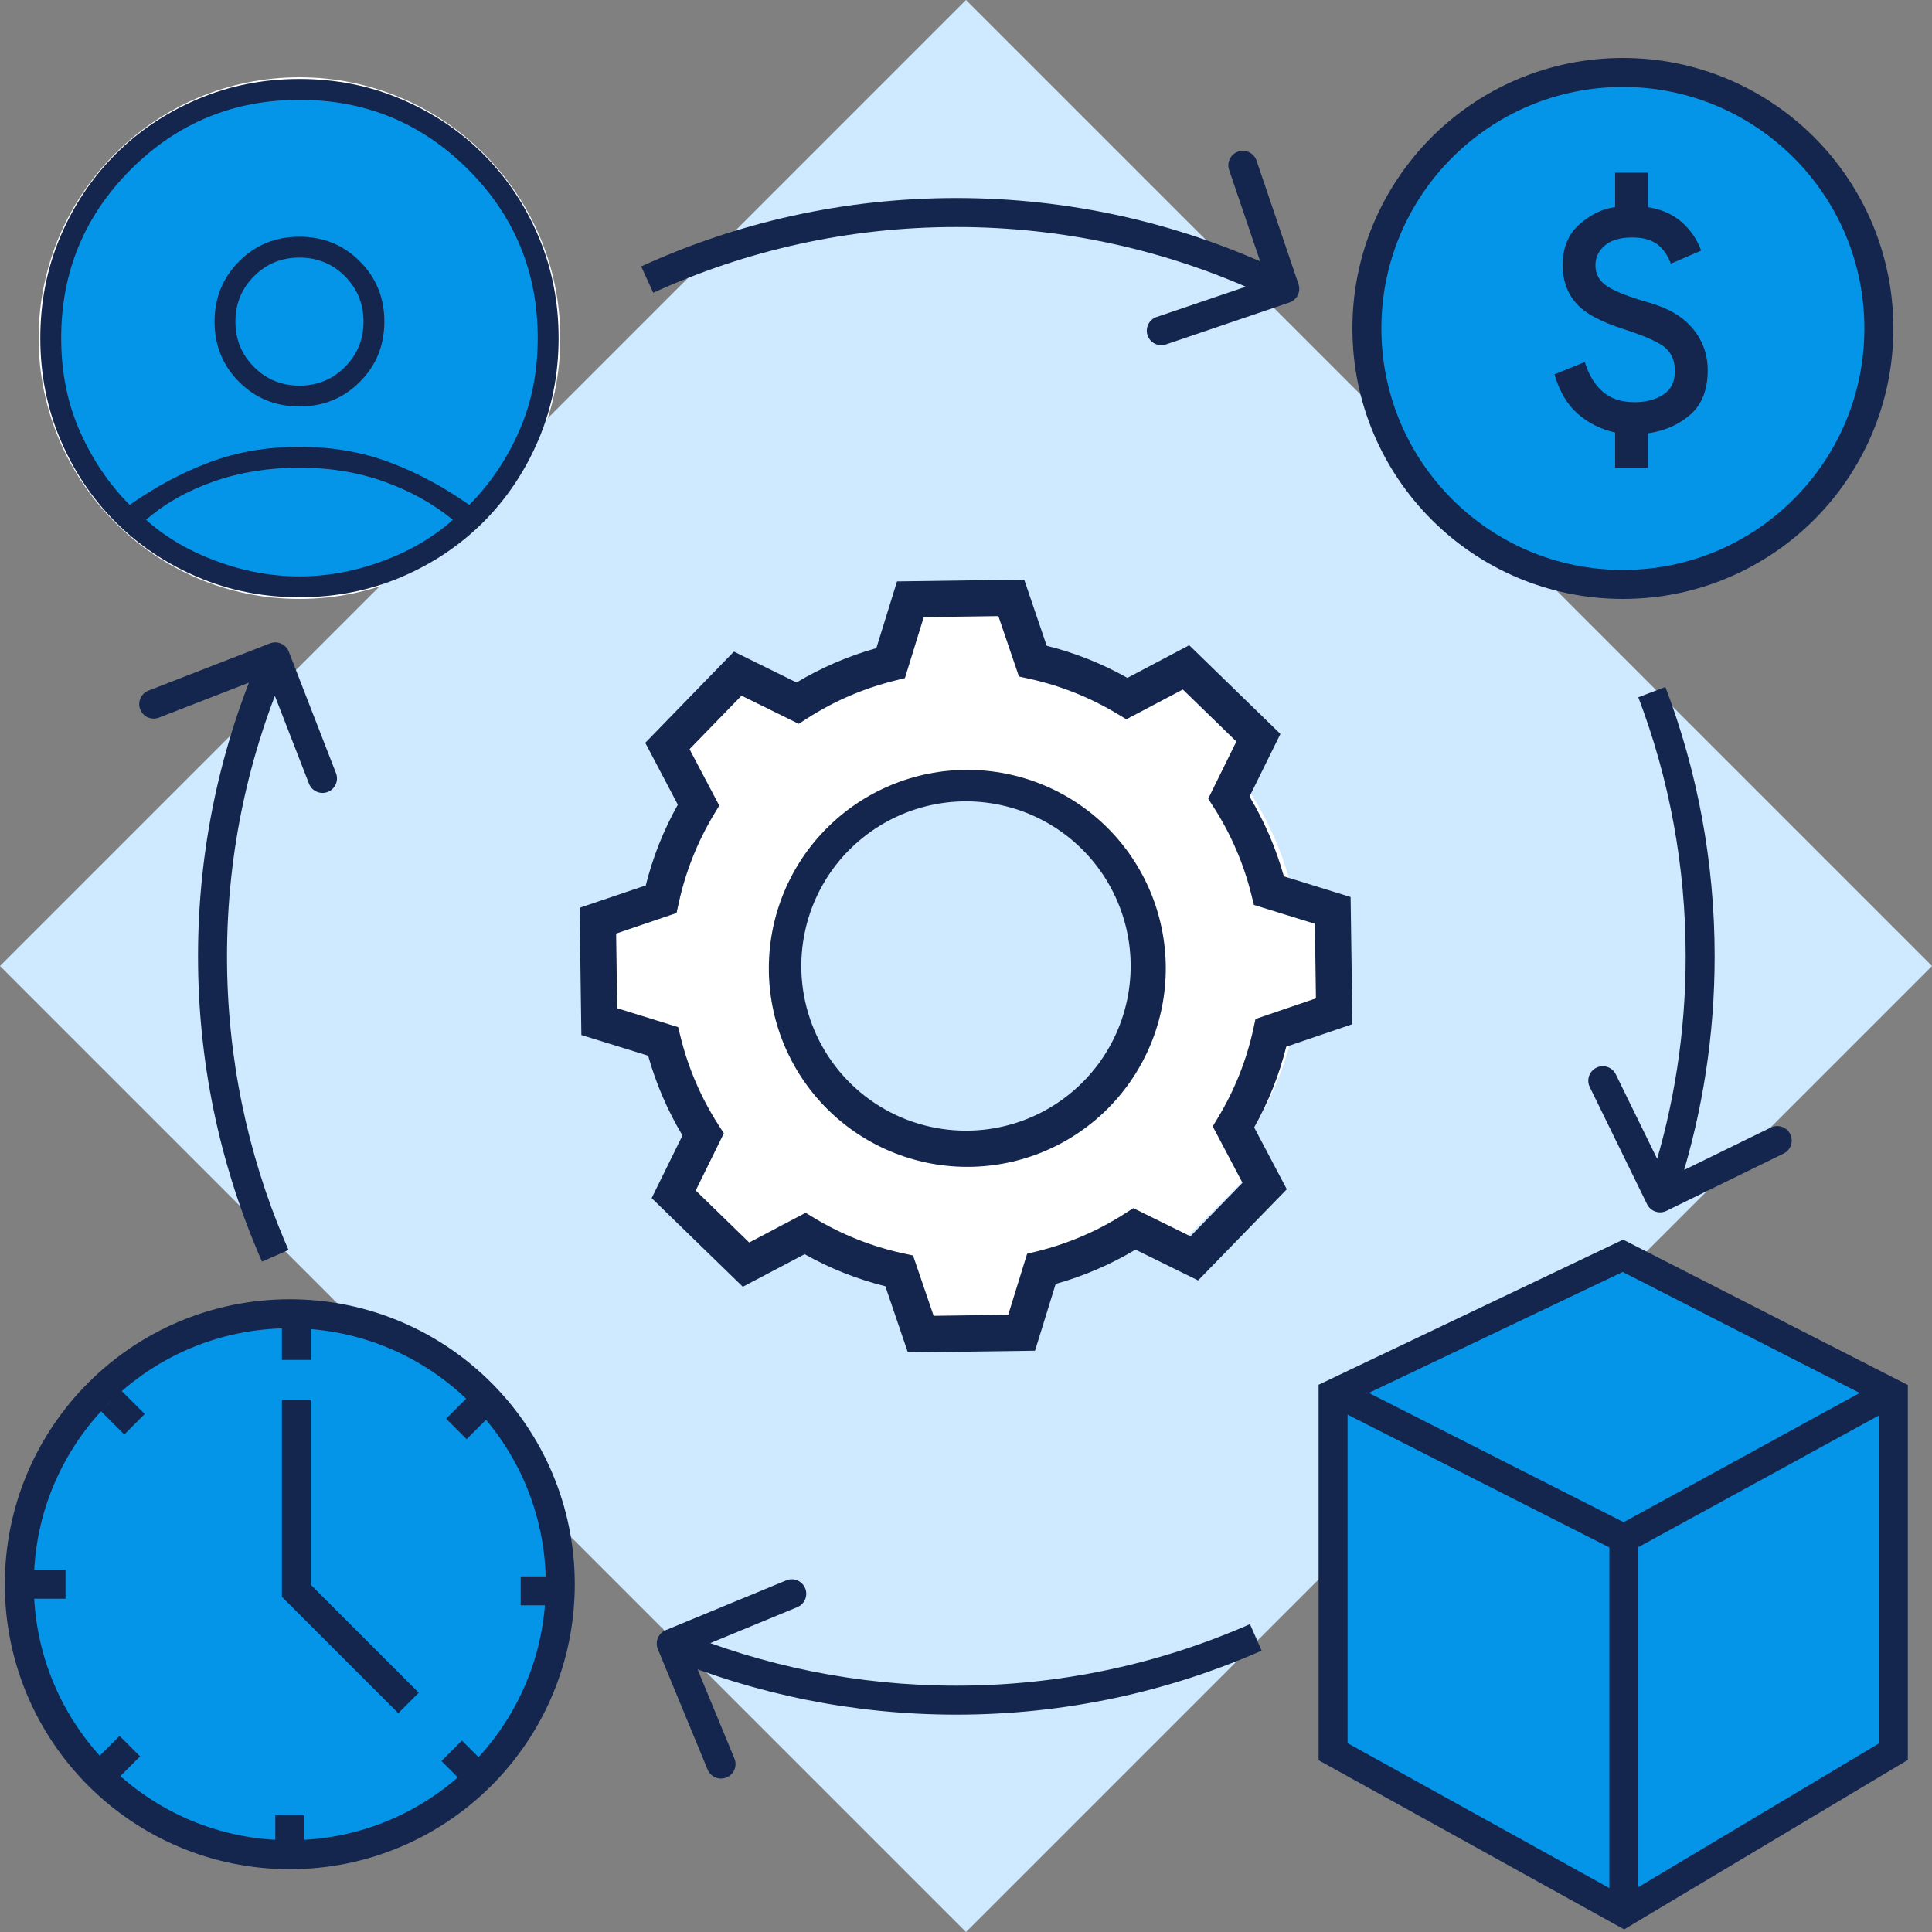 <?xml version="1.0" encoding="UTF-8"?> <svg xmlns="http://www.w3.org/2000/svg" width="100" height="100" viewBox="0 0 100 100" fill="none"><rect x="0" y="0" width="100" height="100" fill="#808080" stroke="none"/><g clip-path="url(#clip0_1717_1898)"><circle cx="15.5" cy="17.5" r="13.5" fill="white"></circle><rect x="50" width="70.711" height="70.711" transform="rotate(45 50 0)" fill="#CFE9FF"></rect><ellipse cx="50.341" cy="49.834" rx="16.977" ry="16.542" fill="white"></ellipse><circle cx="50.342" cy="50.269" r="9.142" fill="#CFE9FF"></circle><path d="M46.859 31.115L46.424 33.727H52.953L52.083 31.115H46.859Z" fill="white"></path><path d="M52.518 68.117L52.954 65.505L46.424 65.505L47.294 68.117L52.518 68.117Z" fill="white"></path><path d="M60.769 34.533L58.614 36.072L63.231 40.69L64.463 38.227L60.769 34.533Z" fill="white"></path><path d="M38.607 64.699L40.762 63.16L36.145 58.543L34.913 61.005L38.607 64.699Z" fill="white"></path><path d="M68.189 46.787L65.577 46.352L65.577 52.881L68.189 52.011L68.189 46.787Z" fill="white"></path><path d="M31.188 52.446L33.8 52.881L33.8 46.351L31.188 47.222L31.188 52.446Z" fill="white"></path><path d="M64.771 60.697L63.232 58.543L58.615 63.16L61.078 64.391L64.771 60.697Z" fill="white"></path><path d="M34.606 38.535L36.145 40.69L40.762 36.072L38.3 34.841L34.606 38.535Z" fill="white"></path><path d="M30 46.988L30.092 53.572L33.548 54.642C33.954 56.091 34.552 57.479 35.325 58.771L33.73 62.014L38.448 66.603L41.647 64.917C42.96 65.654 44.365 66.212 45.826 66.577L46.99 70L53.573 69.913L54.642 66.456C56.092 66.051 57.481 65.453 58.772 64.68L62.014 66.275L66.605 61.556L64.915 58.355C65.653 57.042 66.212 55.637 66.577 54.176L70 53.011L69.907 46.429L66.453 45.359C66.047 43.91 65.449 42.52 64.675 41.229L66.274 37.988L61.553 33.397L58.355 35.086C57.042 34.348 55.637 33.789 54.176 33.423L53.012 30L46.43 30.093L45.36 33.548C43.911 33.954 42.522 34.551 41.23 35.325L37.987 33.727L33.399 38.448L35.084 41.65C34.348 42.963 33.789 44.369 33.424 45.83L30 46.988ZM35.132 46.741C35.484 45.121 36.1 43.57 36.956 42.15L37.229 41.697L35.69 38.777L38.382 36.007L41.342 37.465L41.786 37.179C43.182 36.283 44.715 35.624 46.325 35.227L46.838 35.099L47.813 31.943L51.675 31.889L52.74 35.016L53.257 35.129C54.877 35.483 56.428 36.1 57.848 36.958L58.3 37.23L61.224 35.688L63.994 38.381L62.536 41.341L62.822 41.786C63.718 43.181 64.377 44.714 64.774 46.324L64.901 46.838L68.058 47.815L68.112 51.675L64.984 52.743L64.872 53.259C64.519 54.878 63.901 56.429 63.044 57.847L62.77 58.301L64.311 61.221L61.618 63.99L58.658 62.533L58.214 62.819C56.819 63.714 55.286 64.373 53.677 64.769L53.163 64.896L52.186 68.054L48.325 68.107L47.259 64.984L46.743 64.872C45.123 64.52 43.572 63.904 42.152 63.048L41.699 62.773L38.779 64.312L36.01 61.62L37.467 58.66L37.181 58.216C36.285 56.82 35.626 55.287 35.228 53.678L35.101 53.164L31.946 52.185L31.891 48.321L35.018 47.258L35.132 46.741ZM49.993 60.396H50.143C52.861 60.376 55.46 59.28 57.372 57.347C59.283 55.414 60.351 52.803 60.341 50.085C60.331 47.366 59.245 44.763 57.319 42.844C55.394 40.926 52.786 39.848 50.068 39.848C47.35 39.848 44.742 40.926 42.817 42.844C40.891 44.763 39.804 47.366 39.795 50.085C39.785 52.803 40.852 55.414 42.764 57.347C44.675 59.28 47.275 60.376 49.993 60.396ZM43.889 44.06C44.866 43.055 46.076 42.307 47.411 41.881C48.746 41.455 50.166 41.365 51.544 41.619C52.923 41.873 54.217 42.463 55.313 43.337C56.409 44.211 57.273 45.341 57.827 46.628C58.382 47.916 58.611 49.32 58.493 50.717C58.375 52.113 57.915 53.459 57.153 54.636C56.39 55.812 55.35 56.782 54.123 57.46C52.897 58.138 51.522 58.503 50.12 58.523H49.993C48.318 58.522 46.681 58.028 45.285 57.102C43.89 56.175 42.798 54.859 42.147 53.316C41.495 51.773 41.312 50.072 41.622 48.426C41.931 46.78 42.718 45.261 43.886 44.06H43.889Z" fill="#14264D"></path><path d="M29 82C29 89.732 22.732 96 15 96C7.268 96 1 89.732 1 82C1 74.268 7.268 68 15 68C22.732 68 29 74.268 29 82Z" fill="#0595E8"></path><path d="M15.341 68.683V70.39M15 95.659V93.951M28.659 82.341H26.951M1.683 82H3.39M24.588 91.829L23.38 90.621M5.754 72.513L6.962 73.72M5.513 91.587L6.72 90.38M24.829 72.754L23.622 73.961M15.341 72.439V82.341L21.146 88.146M29 82C29 89.732 22.732 96 15 96C7.268 96 1 89.732 1 82C1 74.268 7.268 68 15 68C22.732 68 29 74.268 29 82Z" stroke="#14264D" stroke-width="1.5"></path><path d="M98 72.148L84 65L69 72.148V90.667L84.051 99L98 90.667V72.148Z" fill="#0595E8" stroke="#14264D" stroke-width="1.5"></path><path d="M69 72L84.051 79.635M84.051 79.635L98 72M84.051 79.635V99" stroke="#14264D" stroke-width="1.5"></path><circle cx="15.5" cy="17.5" r="12.5" fill="#0595E8"></circle><mask id="mask0_1717_1898" style="mask-type:alpha" maskUnits="userSpaceOnUse" x="-3" y="-1" width="37" height="37"><rect x="-3" y="-1" width="37" height="37" fill="#D9D9D9"></rect></mask><g mask="url(#mask0_1717_1898)"><path d="M6.712 26.134C8.023 25.209 9.391 24.476 10.817 23.937C12.243 23.397 13.804 23.128 15.5 23.128C17.196 23.128 18.757 23.397 20.183 23.937C21.609 24.476 22.977 25.209 24.288 26.134C25.341 25.08 26.195 23.821 26.851 22.357C27.506 20.892 27.833 19.273 27.833 17.5C27.833 14.083 26.632 11.173 24.23 8.771C21.827 6.368 18.917 5.167 15.5 5.167C12.083 5.167 9.173 6.368 6.77 8.771C4.368 11.173 3.167 14.083 3.167 17.5C3.167 19.273 3.494 20.892 4.149 22.357C4.805 23.821 5.659 25.08 6.712 26.134ZM15.501 21.04C14.267 21.04 13.226 20.616 12.378 19.769C11.53 18.922 11.106 17.881 11.106 16.647C11.106 15.413 11.53 14.372 12.377 13.524C13.224 12.676 14.265 12.252 15.499 12.252C16.733 12.252 17.774 12.676 18.622 13.523C19.47 14.37 19.894 15.411 19.894 16.645C19.894 17.879 19.47 18.92 18.623 19.768C17.776 20.616 16.735 21.04 15.501 21.04ZM15.5 30.913C13.624 30.913 11.871 30.566 10.239 29.872C8.607 29.178 7.188 28.228 5.98 27.02C4.773 25.812 3.822 24.393 3.128 22.761C2.434 21.13 2.087 19.376 2.087 17.5C2.087 15.625 2.434 13.871 3.128 12.239C3.822 10.608 4.773 9.188 5.98 7.981C7.188 6.773 8.607 5.822 10.239 5.129C11.871 4.435 13.624 4.088 15.5 4.088C17.376 4.088 19.129 4.435 20.761 5.129C22.392 5.822 23.812 6.773 25.02 7.981C26.227 9.188 27.178 10.608 27.872 12.239C28.566 13.871 28.913 15.625 28.913 17.5C28.913 19.376 28.566 21.13 27.872 22.761C27.178 24.393 26.227 25.812 25.02 27.02C23.812 28.228 22.392 29.178 20.761 29.872C19.129 30.566 17.376 30.913 15.5 30.913ZM15.5 29.834C16.939 29.834 18.371 29.57 19.797 29.044C21.223 28.517 22.438 27.804 23.44 26.905C22.438 26.082 21.262 25.427 19.913 24.939C18.564 24.451 17.093 24.207 15.5 24.207C13.907 24.207 12.43 24.444 11.068 24.92C9.706 25.395 8.537 26.057 7.56 26.905C8.562 27.804 9.777 28.517 11.203 29.044C12.629 29.57 14.061 29.834 15.5 29.834ZM15.5 19.961C16.425 19.961 17.209 19.64 17.851 18.997C18.493 18.355 18.815 17.571 18.815 16.646C18.815 15.721 18.493 14.938 17.851 14.295C17.209 13.653 16.425 13.332 15.5 13.332C14.575 13.332 13.791 13.653 13.149 14.295C12.507 14.938 12.185 15.721 12.185 16.646C12.185 17.571 12.507 18.355 13.149 18.997C13.791 19.64 14.575 19.961 15.5 19.961Z" fill="#14264D"></path></g><circle cx="84" cy="17" r="13.25" fill="#0595E8" stroke="#14264D" stroke-width="1.5"></circle><mask id="mask1_1717_1898" style="mask-type:alpha" maskUnits="userSpaceOnUse" x="75" y="7" width="24" height="24"><rect x="75" y="7" width="24" height="24" fill="#D9D9D9"></rect></mask><g mask="url(#mask1_1717_1898)"><path d="M83.597 24.212V22.388C82.848 22.218 82.201 21.893 81.656 21.412C81.112 20.931 80.713 20.253 80.458 19.376L82.028 18.739C82.24 19.418 82.555 19.934 82.972 20.288C83.389 20.642 83.937 20.818 84.616 20.818C85.195 20.818 85.687 20.687 86.09 20.426C86.493 20.164 86.694 19.758 86.694 19.206C86.694 18.711 86.539 18.319 86.228 18.029C85.917 17.739 85.195 17.41 84.064 17.043C82.848 16.661 82.014 16.205 81.561 15.674C81.109 15.144 80.882 14.497 80.882 13.733C80.882 12.814 81.179 12.1 81.773 11.591C82.367 11.082 82.975 10.792 83.597 10.721V8.939H85.294V10.721C86.001 10.834 86.585 11.092 87.044 11.495C87.504 11.899 87.84 12.39 88.052 12.97L86.482 13.649C86.313 13.196 86.072 12.857 85.761 12.63C85.45 12.404 85.026 12.291 84.488 12.291C83.866 12.291 83.392 12.429 83.067 12.705C82.742 12.98 82.579 13.323 82.579 13.733C82.579 14.2 82.791 14.568 83.216 14.836C83.64 15.105 84.375 15.388 85.422 15.685C86.397 15.968 87.136 16.417 87.638 17.032C88.14 17.647 88.391 18.358 88.391 19.164C88.391 20.168 88.094 20.931 87.5 21.455C86.906 21.978 86.171 22.303 85.294 22.43V24.212H83.597Z" fill="#14264D"></path></g><path d="M65.5 14.472L65.188 15.154V15.154L65.5 14.472ZM86.253 61L85.537 60.776V60.776L86.253 61ZM34.457 84.377C34.074 84.535 33.892 84.974 34.05 85.357L36.627 91.596C36.785 91.978 37.224 92.16 37.607 92.002C37.99 91.844 38.172 91.406 38.014 91.023L35.723 85.477L41.268 83.186C41.651 83.028 41.833 82.59 41.675 82.207C41.517 81.824 41.078 81.642 40.696 81.8L34.457 84.377ZM14.031 64.5L13.341 64.792L14.031 64.5ZM14.947 33.728C14.796 33.342 14.362 33.151 13.976 33.301L7.684 35.746C7.298 35.896 7.107 36.33 7.257 36.717C7.407 37.103 7.841 37.294 8.227 37.144L13.82 34.971L15.993 40.563C16.143 40.949 16.578 41.141 16.964 40.991C17.35 40.841 17.541 40.406 17.391 40.02L14.947 33.728ZM66.741 15.657C67.133 15.524 67.343 15.098 67.21 14.706L65.039 8.314C64.906 7.922 64.48 7.712 64.088 7.845C63.696 7.979 63.486 8.405 63.619 8.797L65.549 14.478L59.867 16.408C59.475 16.541 59.265 16.967 59.398 17.359C59.532 17.751 59.958 17.961 60.35 17.828L66.741 15.657ZM85.252 62.33C85.434 62.702 85.883 62.856 86.255 62.674L92.319 59.708C92.691 59.526 92.845 59.077 92.663 58.705C92.481 58.333 92.031 58.179 91.659 58.361L86.27 60.997L83.633 55.607C83.451 55.235 83.002 55.081 82.63 55.263C82.258 55.445 82.104 55.894 82.286 56.266L85.252 62.33ZM33.812 15.154C38.589 12.968 43.901 11.75 49.5 11.75V10.25C43.681 10.25 38.157 11.517 33.188 13.79L33.812 15.154ZM49.5 11.75C55.099 11.75 60.411 12.968 65.188 15.154L65.812 13.79C60.843 11.517 55.319 10.25 49.5 10.25V11.75ZM84.799 36.09C86.383 40.256 87.25 44.776 87.25 49.5H88.75C88.75 44.591 87.848 39.891 86.201 35.557L84.799 36.09ZM87.25 49.5C87.25 53.429 86.65 57.216 85.537 60.776L86.969 61.224C88.126 57.521 88.75 53.582 88.75 49.5H87.25ZM64.698 84.066C60.049 86.113 54.908 87.25 49.5 87.25V88.75C55.12 88.75 60.467 87.568 65.302 85.439L64.698 84.066ZM49.5 87.25C44.373 87.25 39.486 86.228 35.031 84.378L34.456 85.763C39.09 87.688 44.172 88.75 49.5 88.75V87.25ZM14.722 64.208C12.809 59.689 11.75 54.719 11.75 49.5H10.25C10.25 54.923 11.35 60.092 13.341 64.792L14.722 64.208ZM11.75 49.5C11.75 44.092 12.887 38.951 14.934 34.302L13.561 33.698C11.432 38.533 10.25 43.88 10.25 49.5H11.75ZM14.934 64.698C14.862 64.535 14.792 64.372 14.722 64.208L13.341 64.792C13.413 64.963 13.486 65.133 13.561 65.302L14.934 64.698ZM65.188 15.154C65.517 15.305 65.844 15.46 66.168 15.62L66.832 14.274C66.495 14.108 66.155 13.947 65.812 13.79L65.188 15.154ZM85.537 60.776C85.434 61.105 85.327 61.432 85.216 61.757L86.635 62.243C86.751 61.906 86.862 61.566 86.969 61.224L85.537 60.776Z" fill="#14264D"></path></g><defs><clipPath id="clip0_1717_1898"><rect width="100" height="100" fill="white"></rect></clipPath></defs></svg> 